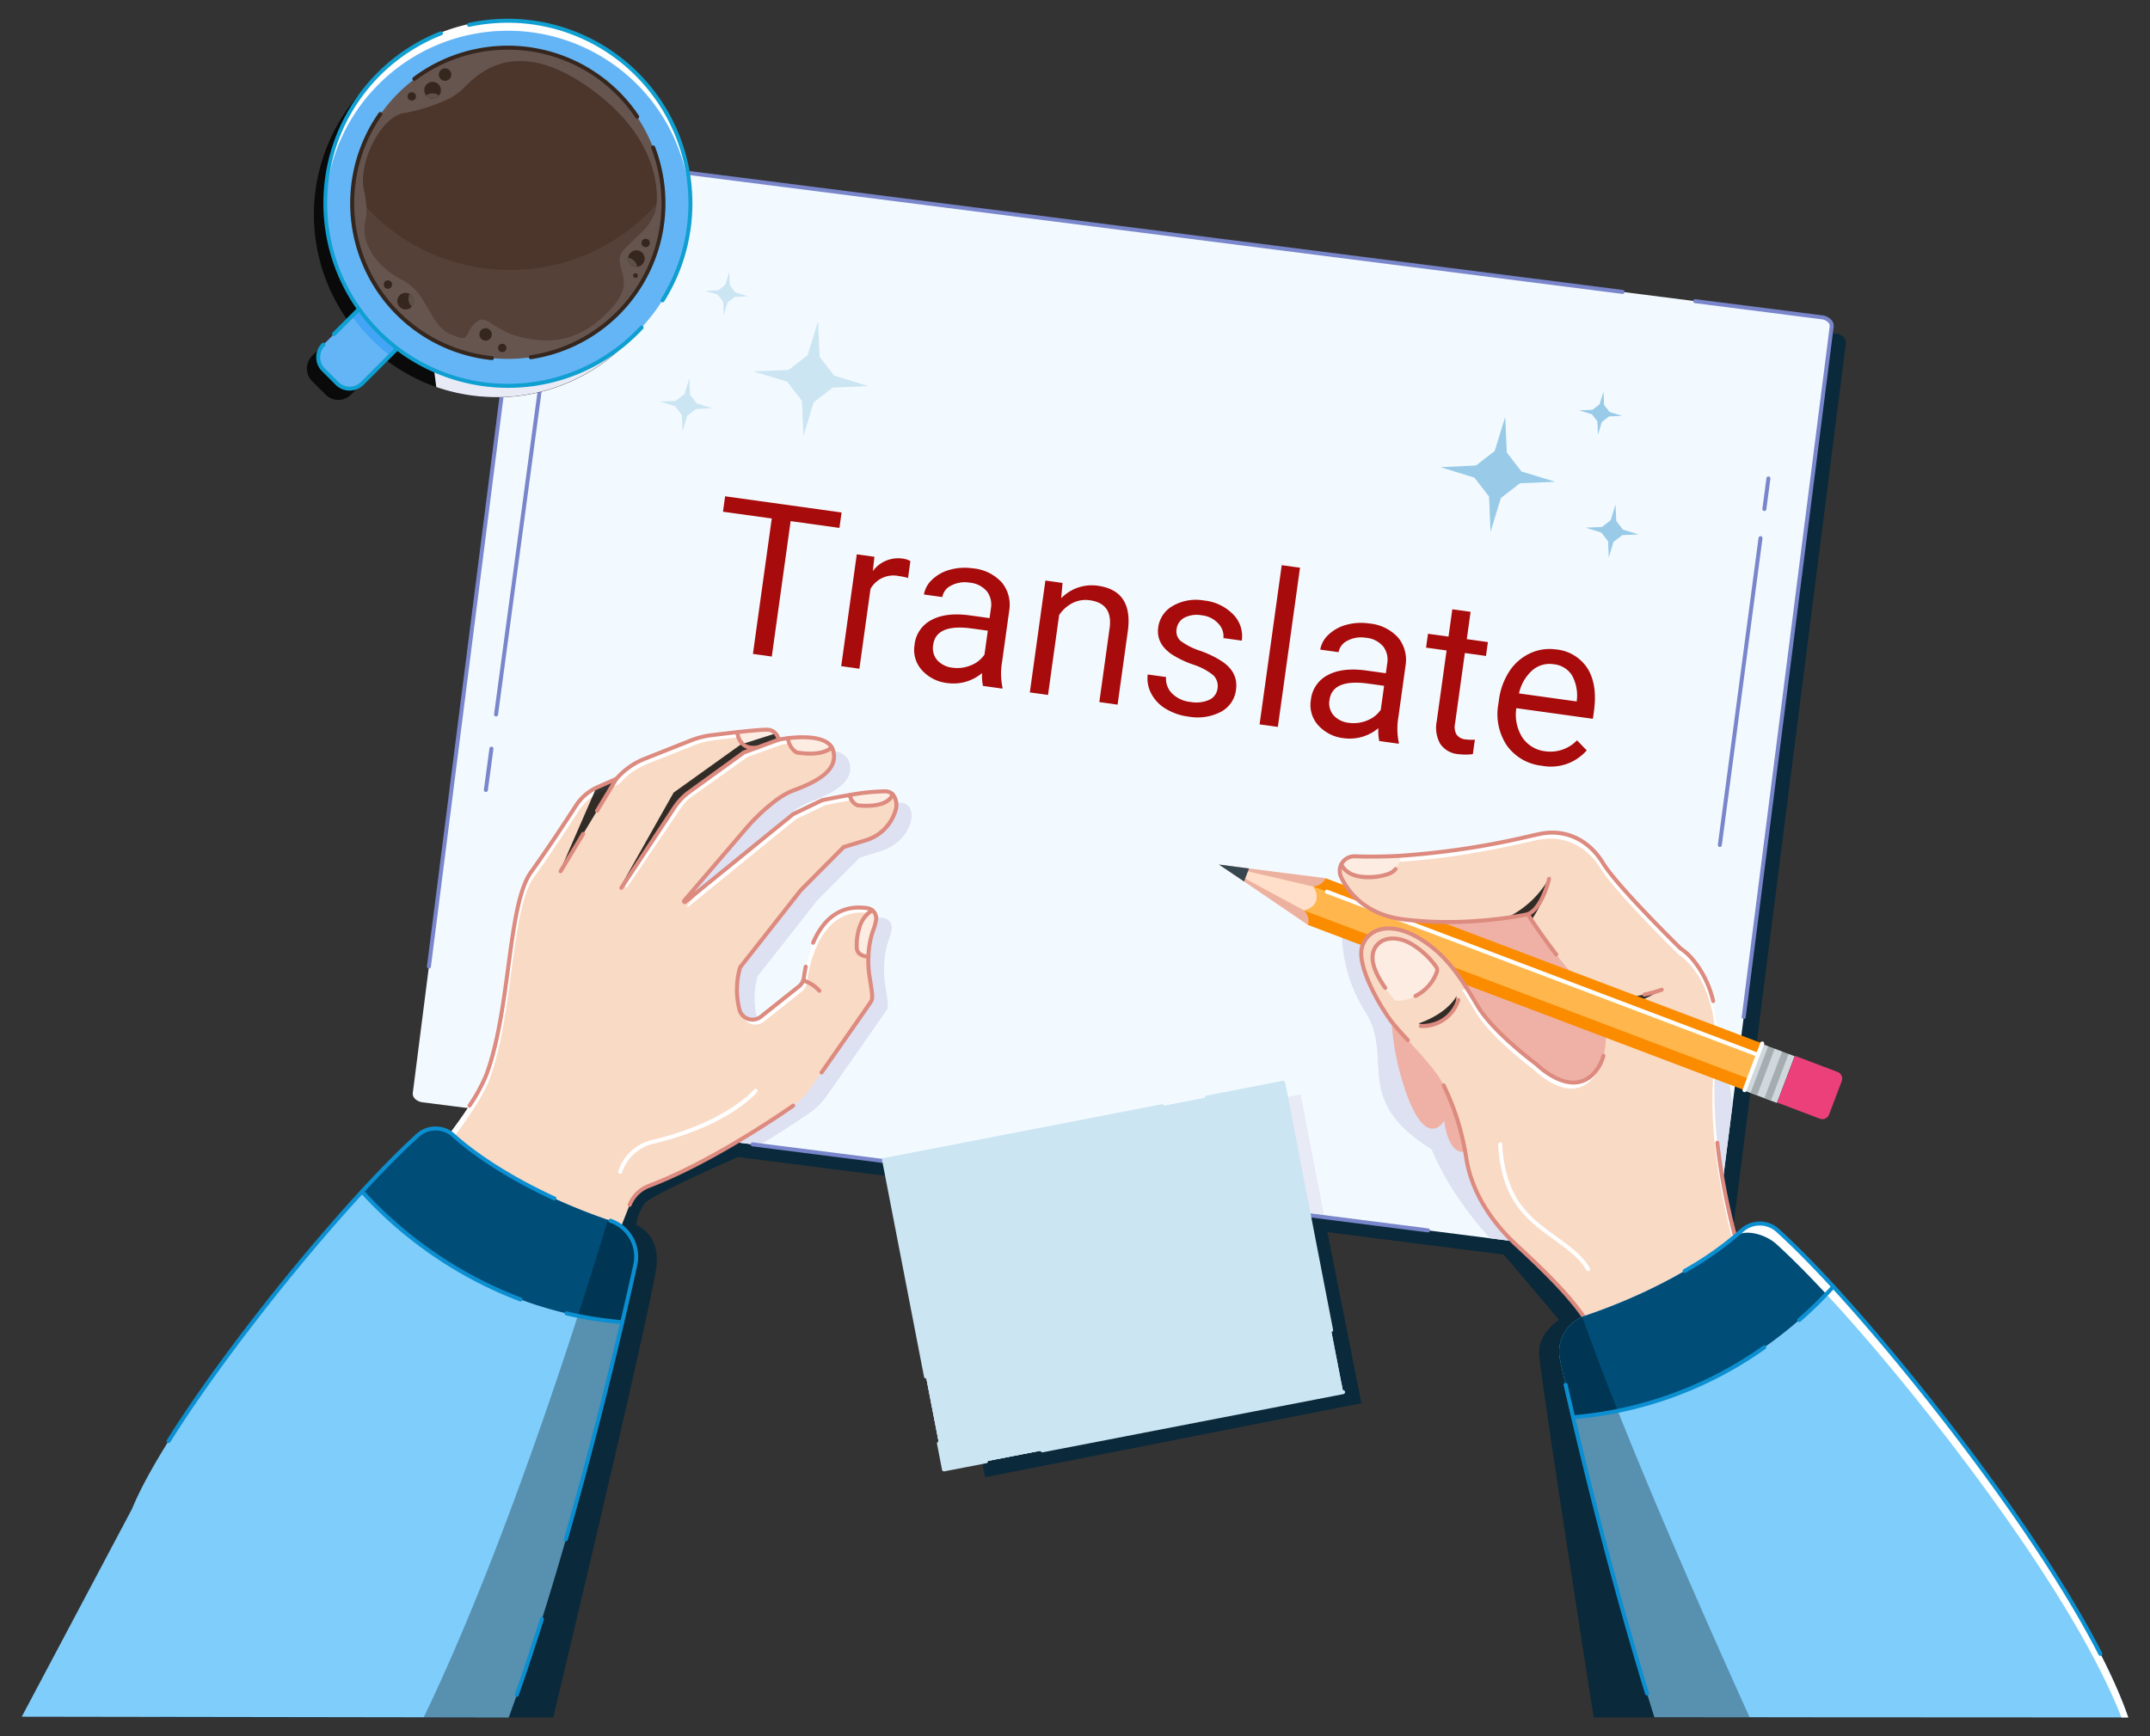 <svg id="Layer_1" data-name="Layer 1" xmlns="http://www.w3.org/2000/svg" xmlns:xlink="http://www.w3.org/1999/xlink" width="494" height="399" viewBox="0 0 494 399">
  <rect x="0" y="0" width="494" height="399" fill="#333333" stroke="none"/>
  <defs>
    <linearGradient id="linear-gradient" x1="2050.079" y1="-412.589" x2="2051.208" y2="-412.514" gradientTransform="translate(-1630.959 660.594)" gradientUnits="userSpaceOnUse">
      <stop offset="0"/>
      <stop offset="1" stop-color="#cdd9ff"/>
    </linearGradient>
    <linearGradient id="linear-gradient-2" x1="2050.259" y1="-415.995" x2="2051.388" y2="-415.919" gradientTransform="translate(-1634.157 662.802)" xlink:href="#linear-gradient"/>
  </defs>
  <title>ترجمه مقاله انگلیسی</title>
  <g id="Layer_1-2" data-name="Layer 1">
    <g>
      <path d="M116.231,259.107l-5.104-.65c-1.319-.168-2.285-1.113-2.158-2.111l27.291-214.217a2.177,2.177,0,0,1,2.619-1.503L421.97,76.691c1.319.168,2.285,1.113,2.158,2.111L396.837,293.019a2.177,2.177,0,0,1-2.619,1.503l-27.381-3.488L406.627,394.691H366.176s-12.284-78.333-12.529-83.447,4.601-7.886,4.601-7.886l-12.722-15.039-40.538-5.164,7.819,39.329-86.461,17-13.277-68.039L169.563,265.901c-4.279,1.881-19.93,8.836-21.378,10.586a10.89,10.89,0,0,0-2.008,5.049s5.108,1.704,4.72,8.834c-.3,5.525-16.503,73.84-23.783,104.32H36.585Z" fill="#00273c" opacity="0.8" style="isolation: isolate"/>
      <path d="M97.094,253.326l17.987,2.291,2.978.379,52.25,6.658,2.633.336,40.128,5.113,91.238,11.623,50.505,6.435,36.051,4.593c1.37.173,2.581-.494,2.709-1.493l1.931-15.154,23.589-185.165,1.771-13.897c.128-.997-.88-1.948-2.248-2.122l-51.734-6.591L124.844,35.495c-1.368-.173-2.581.494-2.707,1.491L94.846,251.204C94.719,252.201,95.724,253.153,97.094,253.326Z" fill="#f3faff"/>
      <path d="M116.606,248.687c5.569-14.913,4.777-38.526,10.147-45.957,3.629-5.021,7.818-11.411,10.154-15.026a11.272,11.272,0,0,1,4.601-4.052c.108-.054.219-.104.33-.154l4.21-1.854.418-.454a16.308,16.308,0,0,1,5.951-4.076l10.511-4.171a19.065,19.065,0,0,1,4.673-1.196c1.603-.199,3.789-.463,5.915-.699,2.874-.314,5.636-.577,6.699-.547h.002c.072.002.138.007.194.011a2.567,2.567,0,0,1,2.046,1.305l.002.005a3.27,3.27,0,0,1,.378.931s.834-.172,2.071-.323c2.991-.364,8.327-.601,9.919,2.03a2.943,2.943,0,0,1,.307.685c1.424,4.637-4.045,7.296-9.026,9.141a12.451,12.451,0,0,0-1.603.737,20.554,20.554,0,0,0-2.071,1.311,44.214,44.214,0,0,0-6.941,6.486l-.816.952-1.06,1.237-12.207,14.248a.177.177,0,0,0,.246.251l24.422-19.864,6.568-3.152s2.932-.635,6.317-1.196a48.853,48.853,0,0,1,8.017-.83,2.41,2.41,0,0,1,1.639.633v.002c2.182,2.069.149,8.607-6.435,10.565l-4.481,1.377-.158.05-.344.346-9.38,9.439-13.728,17.461a18.333,18.333,0,0,0-.124,9.704,3.063,3.063,0,0,0,4.829,1.474l8.605-6.848a2.897,2.897,0,0,0,.439-.425,3.079,3.079,0,0,0,.701-1.598c.536-4.158,3.136-17.443,14.416-15.697a2.281,2.281,0,0,1,1.087.482,2.306,2.306,0,0,1,.825,2.202,10.533,10.533,0,0,1-.635,2.299,19.329,19.329,0,0,0-1.081,5.948,21.125,21.125,0,0,0,.183,4.092c.574,3.767.916,5.263.425,6.08-.393.653-10.047,14.431-13.85,19.858a15.158,15.158,0,0,1-3.789,3.769c-2.418,1.677-6.59,4.481-11.612,7.512l-1.571-.2-2.633-.336-52.25-6.658-2.978-.379-2.084-.265A37.368,37.368,0,0,0,116.606,248.687Z" fill="#dde1f2"/>
      <g>
        <path d="M181.663,119.762,177.334,150.882l-4.339-.604,4.329-31.12-11.211-1.559.493-3.545,26.761,3.723-.493,3.545Z" fill="#a80b0b"/>
        <path d="M208.776,132.863a13.809,13.809,0,0,0-2.197-.468,6.036,6.036,0,0,0-6.567,2.943l-2.551,18.343-4.18-.581,3.576-25.711,4.06.565-.377,3.299a7.222,7.222,0,0,1,6.822-2.887,4.867,4.867,0,0,1,1.818.576l-.559,4.021Z" fill="#a80b0b"/>
        <path d="M225.873,157.715a10.982,10.982,0,0,1-.222-3.04,10.225,10.225,0,0,1-7.934,2.309,9.193,9.193,0,0,1-5.939-3.027,6.905,6.905,0,0,1-1.648-5.721,7.232,7.232,0,0,1,3.89-5.759q3.362-1.813,8.908-1.042l4.438.617.3-2.159a5.041,5.041,0,0,0-.9-3.982,5.805,5.805,0,0,0-3.981-2.008,6.716,6.716,0,0,0-4.232.664,3.642,3.642,0,0,0-2.043,2.644l-4.219-.587a6.032,6.032,0,0,1,1.82-3.361,9.51,9.51,0,0,1,4.098-2.318,12.815,12.815,0,0,1,5.296-.333,10.196,10.196,0,0,1,6.642,3.205,8.036,8.036,0,0,1,1.751,6.423L230.237,152.183a15.478,15.478,0,0,0,.115,5.852l-.03.218-4.536-.631Zm-2.846-4.798a6.758,6.758,0,0,0,3.171-2.467l.766-5.507-3.605-.501q-8.26-1.149-8.941,3.744a4.251,4.251,0,0,0,.958,3.566,5.555,5.555,0,0,0,3.479,1.696,8.041,8.041,0,0,0,4.172-.53Z" fill="#a80b0b"/>
        <path d="M243.832,137.477a9.795,9.795,0,0,1,8.416-2.868q8.1,1.127,6.905,10.309l-2.367,17.016-4.199-.584,2.372-17.055q.74-5.612-4.549-6.347a6.677,6.677,0,0,0-4.008.654,8.191,8.191,0,0,0-3.047,2.746L240.8,159.71l-4.18-.581,3.576-25.711,3.942.548Z" fill="#a80b0b"/>
        <path d="M278.748,155.155a14.448,14.448,0,0,0-4.531-2.407,22.545,22.545,0,0,1-5.092-2.445q-3.513-2.467-3.003-6.132a6.647,6.647,0,0,1,3.372-4.942,10.618,10.618,0,0,1,7.137-1.228,10.84,10.84,0,0,1,6.758,3.241,7.085,7.085,0,0,1,1.934,5.984l-4.219-.587a4.189,4.189,0,0,0-1.172-3.333,5.918,5.918,0,0,0-3.775-1.898,6.311,6.311,0,0,0-4.034.549,3.423,3.423,0,0,0-1.784,2.66,2.897,2.897,0,0,0,.958,2.698,15.691,15.691,0,0,0,4.414,2.229,22.822,22.822,0,0,1,5.126,2.49q3.709,2.515,3.158,6.476a6.576,6.576,0,0,1-3.494,5.087,11.61,11.61,0,0,1-7.44,1.085,13.164,13.164,0,0,1-5.297-1.847,8.838,8.838,0,0,1-3.302-3.548,7.478,7.478,0,0,1-.757-4.286l4.219.587a4.766,4.766,0,0,0,1.391,3.788,6.963,6.963,0,0,0,4.214,1.939,7.376,7.376,0,0,0,4.285-.474,3.306,3.306,0,0,0,1.937-2.598A3.474,3.474,0,0,0,278.748,155.155Z" fill="#a80b0b"/>
        <path d="M289.41,166.472l5.089-36.587,4.2.584-5.089,36.587Z" fill="#a80b0b"/>
        <path d="M316.933,170.381a10.914,10.914,0,0,1-.224-3.04,10.224,10.224,0,0,1-7.933,2.309,9.194,9.194,0,0,1-5.94-3.027A6.904,6.904,0,0,1,301.19,160.902a7.229,7.229,0,0,1,3.89-5.759q3.36-1.814,8.908-1.042l4.437.617.3-2.159a5.041,5.041,0,0,0-.9-3.982,5.805,5.805,0,0,0-3.981-2.008,6.71,6.71,0,0,0-4.231.664,3.64,3.64,0,0,0-2.044,2.643l-4.219-.587a6.048,6.048,0,0,1,1.82-3.361,9.51,9.51,0,0,1,4.098-2.318,12.821,12.821,0,0,1,5.297-.333,10.19,10.19,0,0,1,6.641,3.205,8.037,8.037,0,0,1,1.753,6.423l-1.661,11.944a15.506,15.506,0,0,0,.114,5.851l-.03.218-4.536-.631Zm-2.846-4.798a6.747,6.747,0,0,0,3.169-2.467l.766-5.507-3.605-.501q-8.26-1.149-8.941,3.744a4.251,4.251,0,0,0,.958,3.566,5.557,5.557,0,0,0,3.479,1.696A8.046,8.046,0,0,0,314.088,165.584Z" fill="#a80b0b"/>
        <path d="M337.021,146.886l4.853.675-.444,3.189-4.853-.675-2.257,16.223a3.6,3.6,0,0,0,.338,2.511,2.937,2.937,0,0,0,2.184,1.131,10.342,10.342,0,0,0,2.034.041l-.463,3.328a13.476,13.476,0,0,1-3.352-.002,5.513,5.513,0,0,1-4.152-2.375,7.59,7.59,0,0,1-.789-5.218l2.257-16.223-4.714-.656.444-3.189,4.714.656.874-6.28,4.2.584Z" fill="#a80b0b"/>
        <path d="M346.272,171.393a13.003,13.003,0,0,1-1.987-9.666l.113-.812a15.731,15.731,0,0,1,2.397-6.633,11.427,11.427,0,0,1,4.734-4.127,10.434,10.434,0,0,1,5.922-.913,9.622,9.622,0,0,1,7.307,4.368q2.33,3.717,1.476,9.857l-.24,1.723-17.59-2.447a9.799,9.799,0,0,0,1.368,6.713,7.308,7.308,0,0,0,5.23,3.191,8.474,8.474,0,0,0,7.337-2.513l.585.586.545.581,1.113,1.144a10.935,10.935,0,0,1-10.286,3.537A11.356,11.356,0,0,1,346.272,171.393Zm5.828-17.362a9.885,9.885,0,0,0-3.084,5.326l13.252,1.843a9.585,9.585,0,0,0-1.066-5.984,5.599,5.599,0,0,0-4.226-2.567,6.058,6.058,0,0,0-4.877,1.381Z" fill="#a80b0b"/>
      </g>
      <polygon points="213.07 268.103 304.307 279.726 298.841 251.494 213.07 268.103" fill="#e8eaf6"/>
      <path d="M381.181,215.674c4.312,12.569,15.833,23.353,16.88,38.36l-4.488,35.226a1.359,1.359,0,0,1-.034.173l-10.348.342-28.378-3.615-12.453-1.587c-9.883-10.802-13.399-20.412-13.399-20.412-18.701-11.603-8.36-20.97-15.408-31.869a34.296,34.296,0,0,1-4.946-22.62Z" fill="#dde1f2"/>
      <g>
        <path d="M98.554,222.563a.459.459,0,0,0,.454-.401L122.592,37.044a1.161,1.161,0,0,1,.654-.841,2.551,2.551,0,0,1,1.54-.253L372.744,67.541a.459.459,0,1,0,.116-.91L124.902,35.04a3.472,3.472,0,0,0-2.098.36,2.051,2.051,0,0,0-1.122,1.529L98.099,222.046a.459.459,0,0,0,.397.513A.465.465,0,0,0,98.554,222.563Z" fill="#7986cb"/>
        <path d="M400.648,234.193a.459.459,0,0,0,.454-.401L421.319,75.102a1.954,1.954,0,0,0-.431-1.462,3.31,3.31,0,0,0-2.214-1.173l-29.102-3.708a.459.459,0,1,0-.116.91l29.102,3.708a2.427,2.427,0,0,1,1.604.825,1.074,1.074,0,0,1,.246.784l-20.217,158.69a.459.459,0,0,0,.397.513A.475.475,0,0,0,400.648,234.193Z" fill="#7986cb"/>
        <path d="M328.11,283.217a.459.459,0,0,0,.057-.914L172.999,262.535a.459.459,0,1,0-.119.91l.003 0,40.128,5.113L328.051,283.214A.475.475,0,0,0,328.11,283.217Z" fill="#7986cb"/>
      </g>
      <g>
        <polygon points="345.844 95.821 346.221 104.001 349.588 108.351 357.377 110.722 349.242 111.064 344.847 114.466 342.477 122.255 342.135 114.12 338.767 109.769 330.943 107.354 339.123 106.979 343.429 103.645 345.844 95.821" fill="#99cbe8"/>
        <polygon points="371.192 115.936 371.366 119.716 372.921 121.727 376.522 122.823 372.762 122.98 370.731 124.553 369.635 128.152 369.478 124.393 367.922 122.382 364.306 121.266 368.086 121.093 370.076 119.552 371.192 115.936" fill="#99cbe8"/>
        <polygon points="368.428 89.982 368.568 93.051 369.832 94.683 372.754 95.572 369.702 95.7 368.053 96.977 367.164 99.899 367.035 96.847 365.772 95.215 362.838 94.309 365.906 94.168 367.521 92.917 368.428 89.982" fill="#99cbe8"/>
      </g>
      <g>
        <polygon points="187.962 73.821 185.548 81.645 181.197 85.012 173.062 85.354 180.851 87.724 184.253 92.12 184.594 100.255 186.965 92.466 191.316 89.097 199.496 88.721 191.672 86.307 188.338 82.001 187.962 73.821" fill="#cce5f3"/>
        <polygon points="158.38 86.939 157.265 90.554 155.254 92.111 151.494 92.268 155.094 93.364 156.667 95.395 156.825 99.155 157.92 95.555 159.931 93.999 163.711 93.824 160.095 92.709 158.555 90.719 158.38 86.939" fill="#cce5f3"/>
        <polygon points="167.564 62.506 166.658 65.441 165.026 66.705 161.974 66.833 164.896 67.722 166.173 69.372 166.3 72.423 167.19 69.5 168.822 68.237 171.89 68.096 168.956 67.191 167.705 65.575 167.564 62.506" fill="#cce5f3"/>
      </g>
      <path d="M111.637,182.008a.459.459,0,0,0,.454-.397l1.28-9.501a.459.459,0,0,0-.909-.128l-.001.005-1.28,9.501a.459.459,0,0,0,.393.516A.486.486,0,0,0,111.637,182.008Z" fill="#7986cb"/>
      <path d="M113.977,164.647a.459.459,0,0,0,.454-.397l11.034-81.878a.459.459,0,0,0-.909-.123L113.522,164.127a.459.459,0,0,0,.455.52Z" fill="#7986cb"/>
      <path d="M395.163,194.645a.459.459,0,0,0,.454-.398l9.341-70.481a.459.459,0,1,0-.909-.12h0l-9.341,70.481a.459.459,0,0,0,.394.515l0,0A.465.465,0,0,0,395.163,194.645Z" fill="#7986cb"/>
      <path d="M405.395,117.438a.459.459,0,0,0,.454-.398l.928-7.003a.459.459,0,1,0-.909-.12h0l-.928,7.003a.459.459,0,0,0,.394.515l0,0A.448.448,0,0,0,405.395,117.438Z" fill="#7986cb"/>
      <g>
        <rect x="209.164" y="257.045" width="93.41" height="72.422" transform="translate(-51.08 53.986) rotate(-10.958)" fill="#cce5f3"/>
        <rect x="209.164" y="257.045" width="93.41" height="72.422" transform="translate(-51.08 53.986) rotate(-10.958)" fill="#cce5f3"/>
        <polygon points="205.414 266.141 218.734 334.932 308.158 317.618 308.606 319.928 216.899 337.684 203.133 266.583 205.414 266.141" fill="#cce5f3"/>
        <path d="M305.844,306.125a.469.469,0,0,0,.088-.008.459.459,0,0,0,.363-.537l-11.006-56.84a.461.461,0,0,0-.537-.363l-17.586,3.405a.459.459,0,0,0,.174.901L294.476,249.364l10.918,56.39A.459.459,0,0,0,305.844,306.125Z" fill="#cce5f3"/>
        <path d="M239.509,333.765a.467.467,0,0,0,.088-.008l69.097-13.379a.459.459,0,0,0-.174-.901L239.422,332.856a.459.459,0,0,0,.087.909Z" fill="#cce5f3"/>
        <path d="M216.899,338.143a.457.457,0,0,0,.087-.008l9.663-1.871a.459.459,0,0,0-.169-.902l-.005.001-9.213,1.784-1.066-5.505a.459.459,0,0,0-.901.174l1.153,5.956a.459.459,0,0,0,.45.372Z" fill="#cce5f3"/>
        <path d="M212.765,316.794a.467.467,0,0,0,.088-.008.459.459,0,0,0,.363-.538l-9.546-49.302,63.451-12.285a.459.459,0,0,0-.174-.901l-63.901,12.373a.459.459,0,0,0-.363.537l9.633,49.752A.459.459,0,0,0,212.765,316.794Z" fill="#cce5f3"/>
      </g>
      <path d="M321.871,207.252s-5.29,21.669,0,40.084,9.974,10.249,9.974,10.249.76,8.468,5.297,6.956,35.688-19.356,35.688-19.356L371.318,217.663l-25.187-14.433Z" fill="#efb1a5"/>
      <path d="M308.04,201.305a3.189,3.189,0,0,0,.128.305c1.862,3.855,5.882,8.653,14.457,9.701a86.686,86.686,0,0,0,15.014.443c3.325-.179,6.236-.5,8.488-.814h.002c3.078-.427,4.924-.837,4.924-.837s.3.479.849,1.314c2.135,3.259,8.075,11.886,14.881,18.168.401.374.803.732,1.209,1.082,0,0,.229.775.468,2.009.674,3.456,1.429,10.533-2.585,14.324-5.444,5.142-12.854-2.438-12.854-2.438s-9.829-7.24-13.46-13.29c-.775-1.293-1.537-2.573-2.321-3.823-2.883-4.598-6.057-8.811-11.288-11.902-6.655-3.933-11.797-2.119-13.006,2.117-.674,2.355.617,6.206,2.367,9.786A47.857,47.857,0,0,0,319.6,234.6c2.722,3.628,9.981,10.283,12.097,14.82a57.601,57.601,0,0,1,5.142,16.331c.908,6.353,4.234,13.611,11.795,20.567s13.914,13.308,17.542,19.961L399.445,286.922s-7.258-23.592-5.142-43.25-8.167-25.706-8.167-25.706S371.62,203.75,368.295,198.306c-3.328-5.442-8.772-7.862-14.519-6.653-4.293.904-17.202,4.172-31.907,5.009-3.449.197-7.002.259-10.561.126a3.354,3.354,0,0,0-3.268,4.518Z" fill="#f9dac5"/>
      <g>
        <path d="M352.562,245.938s-9.829-7.24-13.46-13.29c-.775-1.293-1.537-2.573-2.321-3.823-2.883-4.598-6.057-8.811-11.288-11.902-6.125-3.62-10.966-2.37-12.64,1.154.026-.142.056-.281.094-.414,1.209-4.236,6.35-6.05,13.006-2.117,5.231,3.091,8.405,7.304,11.288,11.902.784,1.25,1.546,2.53,2.321,3.823,3.63,6.05,13.46,13.29,13.46,13.29s7.41,7.579,12.854,2.438a8.933,8.933,0,0,0,2.126-3.191,9.564,9.564,0,0,1-2.584,4.567C359.972,253.518,352.562,245.938,352.562,245.938Z" fill="#fff"/>
        <path d="M398.709,287.351c-1.308-4.58-6.73-24.968-4.864-42.303,2.117-19.659-8.167-25.706-8.167-25.706s-14.517-14.216-17.842-19.661c-3.328-5.442-8.772-7.862-14.519-6.653-4.293.904-17.202,4.172-31.907,5.009-3.449.197-7.002.259-10.561.126a3.323,3.323,0,0,0-3,1.629,3.354,3.354,0,0,1,3.459-3.005c3.559.133,7.112.071,10.561-.126,14.705-.837,27.614-4.105,31.907-5.009,5.747-1.209,11.192,1.211,14.519,6.653,3.325,5.444,17.842,19.661,17.842,19.661s10.283,6.048,8.167,25.706,5.142,43.25,5.142,43.25Z" fill="#fff"/>
      </g>
      <path d="M309.269,197.38a1.723,1.723,0,0,0-.048,2.826,3.172,3.172,0,0,0,1.403.52,40.292,40.292,0,0,0,8.47.082,1.801,1.801,0,0,0,1.312-.762c1.589-2.266,1.463-3.385,1.463-3.385-3.451.197-7.002.26-10.561.127A3.319,3.319,0,0,0,309.269,197.38Z" fill="#fcece2"/>
      <path d="M334.683,228.866s-1.815,3.932-8.771,6.351C325.912,235.218,334.078,237.335,334.683,228.866Z" opacity="0.8" style="isolation: isolate"/>
      <path d="M366.784,229.258q.662.617,1.334,1.197c.672.58.254.856.518,2.22a44.763,44.763,0,0,0,13.186-5.227A37.208,37.208,0,0,1,366.784,229.258Z" opacity="0.8" style="isolation: isolate"/>
      <path d="M346.131,210.94c3.076-.426,4.924-.838,4.924-.838s.299.481.847,1.316A29.374,29.374,0,0,0,356.196,201.331,22.231,22.231,0,0,1,346.131,210.94Z" opacity="0.8" style="isolation: isolate"/>
      <g>
        <polygon points="300.515 212.562 280.199 198.73 304.582 201.818 300.515 212.562" fill="#edb19f"/>
        <polygon points="303.59 204.435 301.506 209.944 299.693 209.257 280.199 198.73 301.778 203.748 303.59 204.435" fill="#ffdfc9"/>
        <polygon points="285.851 202.577 280.042 198.671 286.983 199.589 285.851 202.577" fill="#37474f"/>
        <path d="M403.917,242.412l-2.085,5.508-.991,2.618-100.327-37.976h0a3.244,3.244,0,0,0-.618-3.016l-.204-.288h0c2.854-.723,3.745-3.077,2.085-5.509h0l.344-.081a3.244,3.244,0,0,0,2.46-1.851h0l100.327,37.976Z" fill="#fb8c00"/>
        <path d="M401.832,247.92,299.692,209.257h0c2.854-.723,3.745-3.077,2.085-5.509h0l102.14,38.663Z" fill="#ffb74d"/>
        <rect x="400.883" y="242.574" width="11.488" height="8.024" transform="matrix(0.354, -0.935, 0.935, 0.354, 32.058, 539.585)" fill="#cfd8dc"/>
        <g opacity="0.2">
          <rect x="402.482" y="246.392" width="11.488" height="1.599" transform="translate(32.525 541.471) rotate(-69.267)" fill="url(#linear-gradient)"/>
          <rect x="399.284" y="245.182" width="11.488" height="1.599" transform="translate(31.591 537.699) rotate(-69.267)" fill="url(#linear-gradient-2)"/>
        </g>
        <path d="M420.265,256.127l2.899-7.659a1.649,1.649,0,0,0-.959-2.126l-9.793-3.707-4.067,10.744,9.793,3.707a1.649,1.649,0,0,0,2.126-.959Z" fill="#ec407a"/>
        <path d="M403.917,242.871a.459.459,0,0,0,.162-.888l-99.025-37.484a.459.459,0,1,0-.327.857l.002.001,99.025,37.484A.455.455,0,0,0,403.917,242.871Z" fill="#fff"/>
        <path d="M400.841,250.997a.459.459,0,0,0,.429-.296l4.067-10.744a.459.459,0,0,0-.858-.325l-4.067,10.744a.459.459,0,0,0,.429.621Z" fill="#fff"/>
      </g>
      <path d="M312.947,217.664c-.674,2.355.617,6.206,2.367,9.786h21.927c-2.883-4.598-6.057-8.811-11.288-11.902C319.298,211.614,314.156,213.428,312.947,217.664Z" fill="#f9dac5"/>
      <path d="M308.04,201.305a3.189,3.189,0,0,0,.128.305c1.862,3.855,5.882,8.653,14.457,9.701a86.686,86.686,0,0,0,15.014.443V201.305Z" fill="#f9dac5"/>
      <path d="M330.14,223.383a10.127,10.127,0,0,1-8.766,6.617,1.328,1.328,0,0,1-1.176-.463c-1.327-1.581-5.062-6.354-4.821-9.735.293-4.107,4.693-5.28,8.8-2.933a18.449,18.449,0,0,1,5.804,5.322A1.311,1.311,0,0,1,330.14,223.383Z" fill="#fcece2"/>
      <g>
        <path d="M366.176,306.737a.459.459,0,0,0,.402-.678c-3.515-6.446-9.353-12.462-17.634-20.079-6.591-6.063-10.62-13.081-11.651-20.294a58.563,58.563,0,0,0-5.18-16.46.459.459,0,0,0-.833.385l.001.003a57.68,57.68,0,0,1,5.103,16.202c1.062,7.425,5.19,14.631,11.938,20.839,11.039,10.155,14.959,15.277,17.45,19.843A.458.458,0,0,0,366.176,306.737Z" fill="#dd8a7f"/>
        <path d="M361.55,249.237a6.567,6.567,0,0,0,4.641-1.903,9.91,9.91,0,0,0,2.657-4.572.459.459,0,1,0-.882-.252,9.007,9.007,0,0,1-2.405,4.158c-2.099,1.983-4.768,2.198-7.932.641a17.765,17.765,0,0,1-4.28-3.066.451.451,0,0,0-.056-.049c-.098-.072-9.797-7.256-13.338-13.157l-.279-.466c-.666-1.112-1.354-2.262-2.047-3.365-2.737-4.365-6.017-8.847-11.443-12.053-3.717-2.197-7.27-2.806-10.002-1.716a6.125,6.125,0,0,0-3.678,4.102c-.778,2.716.874,6.999,2.396,10.113a48.11,48.11,0,0,0,4.331,7.224c.9,1.2,2.25,2.684,3.921,4.499a.459.459,0,0,0,.675-.621c-1.653-1.796-2.988-3.263-3.862-4.428a47.137,47.137,0,0,1-4.241-7.077c-2.052-4.198-2.882-7.557-2.338-9.458a5.225,5.225,0,0,1,3.136-3.502c2.463-.982,5.728-.395,9.195,1.654,4.964,2.934,8.041,6.82,11.133,11.751.688,1.096,1.373,2.241,2.037,3.349l.279.466c3.575,5.958,12.86,12.89,13.553,13.403C353.102,245.288,357.206,249.237,361.55,249.237Z" fill="#dd8a7f"/>
        <path d="M326.434,236.261a9.092,9.092,0,0,0,9.097-6.384.459.459,0,0,0-.889-.224h0c-.059.232-1.531,5.691-8.208,5.691a.459.459,0,0,0,0,.917Z" fill="#dd8a7f"/>
        <path d="M325.232,229.346a.456.456,0,0,0,.203-.048,10.436,10.436,0,0,0,5.137-5.761,1.776,1.776,0,0,0-.214-1.607,19.02,19.02,0,0,0-5.953-5.459c-2.457-1.404-5.166-1.645-7.071-.628a4.629,4.629,0,0,0-2.414,3.927c-.138,1.935.869,4.47,2.993,7.532a.459.459,0,0,0,.754-.523h0c-1.376-1.984-2.985-4.8-2.832-6.944a3.695,3.695,0,0,1,1.931-3.183c1.629-.869,3.998-.633,6.184.615a18.075,18.075,0,0,1,5.655,5.186.857.857,0,0,1,.103.776,9.507,9.507,0,0,1-4.681,5.247.459.459,0,0,0,.204.87Z" fill="#dd8a7f"/>
        <path d="M393.63,230.521a.466.466,0,0,0,.11-.013.459.459,0,0,0,.336-.555,23.56,23.56,0,0,0-4.672-9.605,13.673,13.673,0,0,0-2.984-2.745c-.817-.802-14.558-14.335-17.735-19.536-3.399-5.558-9.008-8.125-15.005-6.863-.573.12-1.299.283-2.163.477a183.516,183.516,0,0,1-29.676,4.523c-3.64.208-7.178.251-10.518.126a3.813,3.813,0,0,0-3.715,5.137,3.591,3.591,0,0,0,.144.342c1.909,3.951,6.027,8.884,14.815,9.958a86.672,86.672,0,0,0,15.095.445c2.872-.155,5.736-.429,8.513-.816l.016-.002c2.337-.324,3.987-.643,4.644-.777.144.225.375.584.682,1.051.985,1.504,3.037,4.54,5.71,7.98a.459.459,0,0,0,.724-.563c-2.653-3.414-4.69-6.428-5.667-7.92-.539-.821-.841-1.301-.843-1.306a.458.458,0,0,0-.488-.204c-.018.004-1.862.41-4.874.828l-.016.002c-2.755.384-5.598.657-8.449.811a85.766,85.766,0,0,1-14.934-.44c-8.377-1.024-12.292-5.701-14.1-9.445a2.705,2.705,0,0,1-.109-.259,2.896,2.896,0,0,1,2.819-3.906c3.367.126,6.935.083,10.603-.127a184.349,184.349,0,0,0,29.825-4.544c.859-.192,1.581-.354,2.151-.474,5.6-1.177,10.846,1.231,14.033,6.443,3.317,5.431,17.318,19.167,17.913,19.749a.451.451,0,0,0,.088.068,12.679,12.679,0,0,1,2.83,2.614,22.674,22.674,0,0,1,4.451,9.197A.459.459,0,0,0,393.63,230.521Z" fill="#dd8a7f"/>
        <path d="M399.445,287.381a.46.46,0,0,0,.439-.594,148.703,148.703,0,0,1-4.845-24.195.459.459,0,1,0-.912.098l0.0.003a149.679,149.679,0,0,0,4.88,24.364A.459.459,0,0,0,399.445,287.381Z" fill="#dd8a7f"/>
        <path d="M314.414,202.063a14.412,14.412,0,0,0,4.843-.825,4.31,4.31,0,0,0,1.728-1.195.459.459,0,1,0-.688-.606,3.4,3.4,0,0,1-1.364.943c-2.712,1.027-8.722,1.536-10.329-1.936a.459.459,0,0,0-.832.386h0C308.897,201.262,311.692,202.063,314.414,202.063Z" fill="#dd8a7f"/>
        <path d="M351.054,210.562a.456.456,0,0,0,.181-.038c3.547-1.527,5.062-8.14,5.124-8.42a.459.459,0,1,0-.895-.2h0c-.014.064-1.475,6.436-4.592,7.778a.459.459,0,0,0,.182.88Z" fill="#dd8a7f"/>
        <path d="M364.887,292.112a.459.459,0,0,0,.397-.688c-1.707-2.954-4.586-5.031-7.634-7.231-3.23-2.331-6.571-4.741-8.911-8.439-3.505-5.539-3.567-12.683-3.568-12.755a.459.459,0,0,0-.459-.457h-.001a.459.459,0,0,0-.457.46c.001.303.065,7.482,3.71,13.242,2.435,3.848,5.848,6.311,9.149,8.693,2.966,2.14,5.768,4.162,7.377,6.946A.458.458,0,0,0,364.887,292.112Z" fill="#fff"/>
        <path d="M377.841,229.032a.461.461,0,0,0,.085-.008,32.97,32.97,0,0,0,4.049-1.142.459.459,0,0,0-.306-.865h0a32.586,32.586,0,0,1-3.913,1.105.459.459,0,0,0,.084.91Z" fill="#dd8a7f"/>
      </g>
      <path d="M358.452,312.523c.576,2.628,1.598,7.208,3.002,13.182,3.837,16.324,10.52,43.069,18.684,68.929L489,394.691c-10.32-29.813-47.821-77.341-67.761-99.015-4.646-5.052-8.974-9.437-12.666-12.788a6.086,6.086,0,0,0-8.286-.172c-5.36,4.963-17.877,13.483-36.102,19.659A8.743,8.743,0,0,0,358.452,312.523Z" fill="#7ecdfb"/>
      <path d="M358.452,312.523c.576,2.628,1.598,7.208,3.002,13.182,31.332-2.64,51.495-20.849,59.785-30.029-4.646-5.052-8.974-9.437-12.666-12.788a6.086,6.086,0,0,0-8.286-.172c-5.36,4.963-17.877,13.483-36.102,19.659A8.743,8.743,0,0,0,358.452,312.523Z" fill="#004d78"/>
      <g>
        <path d="M398.474,284.298c-.02.018-.041.033-.06.051l-.012.008Z" fill="#fff"/>
        <path d="M387.319,291.941l.017-.011.018-.011C387.342,291.925,387.331,291.934,387.319,291.941Z" fill="#fff"/>
        <path d="M420.78,298.658c-4.646-5.052-8.974-9.437-12.666-12.788-2.301-2.086-7.004-3.596-9.448-1.732.597-.499,1.139-.975,1.621-1.422a6.086,6.086,0,0,1,8.286.172c3.692,3.351,8.02,7.735,12.666,12.788C441.179,317.351,478.68,364.878,489,394.691l-1.559-.001h-0C475.785,364.776,440.068,319.623,420.78,298.658Z" fill="#fff"/>
      </g>
      <path d="M363.564,302.615c9.397,26.796,27.118,67.02,38.436,92.031l-21.862-.012c-8.164-25.86-14.847-52.605-18.684-68.929-1.404-5.974-2.426-10.554-3.002-13.182A8.742,8.742,0,0,1,363.564,302.615Z" opacity="0.3" style="isolation: isolate"/>
      <path d="M413.398,303.817a.457.457,0,0,0,.301-.113,92.759,92.759,0,0,0,7.88-7.72.459.459,0,0,0-.681-.615,91.8,91.8,0,0,1-7.801,7.643.459.459,0,0,0,.302.804Z" fill="#0b8fd1"/>
      <path d="M361.453,326.164c.013,0,.026-0.0.039-.002a89.136,89.136,0,0,0,44.152-16.155.459.459,0,0,0-.52-.755l-.006.004a88.23,88.23,0,0,1-43.702,15.992.459.459,0,0,0,.038.916Z" fill="#0b8fd1"/>
      <path d="M482.593,380.529a.459.459,0,0,0,.408-.668c-15.075-29.394-44.993-66.635-61.425-84.496-4.781-5.199-9.052-9.511-12.695-12.817a6.561,6.561,0,0,0-8.906-.169,74.538,74.538,0,0,1-13.145,9.314.459.459,0,0,0,.46.794,75.463,75.463,0,0,0,13.308-9.434,5.649,5.649,0,0,1,7.666.175c3.623,3.287,7.874,7.58,12.637,12.758,16.398,17.824,46.251,54.981,61.283,84.294A.459.459,0,0,0,482.593,380.529Z" fill="#0b8fd1"/>
      <path d="M378.446,389.656a.459.459,0,0,0,.439-.593c-7.322-23.88-13.278-47.692-16.985-63.463-.598-2.547-1.18-5.064-1.729-7.481a.459.459,0,0,0-.894.203c.549,2.419,1.131,4.938,1.73,7.488,3.71,15.784,9.671,39.617,17,63.521A.459.459,0,0,0,378.446,389.656Z" fill="#0b8fd1"/>
      <path d="M59.522,310.656l12.24,68.637,35.086-6.259,37.831-96.153a7.657,7.657,0,0,1,4.412-4.344c13.127-4.997,27.648-14.622,33.171-18.448a15.375,15.375,0,0,0,3.844-3.823c3.857-5.504,13.65-19.48,14.049-20.142.498-.828.151-2.346-.431-6.167a21.428,21.428,0,0,1-.186-4.151,19.606,19.606,0,0,1,1.096-6.034,10.684,10.684,0,0,0,.644-2.332,2.339,2.339,0,0,0-.837-2.234,2.314,2.314,0,0,0-1.103-.488c-11.441-1.77-14.079,11.705-14.622,15.923a3.124,3.124,0,0,1-.711,1.621,2.939,2.939,0,0,1-.445.431l-8.728,6.947a3.107,3.107,0,0,1-4.899-1.495,18.596,18.596,0,0,1,.126-9.843l13.925-17.711,9.515-9.575.349-.351.161-.05,4.545-1.397c6.678-1.986,8.74-8.618,6.527-10.717v-.002a2.444,2.444,0,0,0-1.663-.642,49.552,49.552,0,0,0-8.132.842c-3.433.569-6.408,1.213-6.408,1.213l-6.662,3.197-24.773,20.149a.179.179,0,0,1-.25-.255l12.382-14.453,1.076-1.254.828-.966a44.849,44.849,0,0,1,7.041-6.58,20.852,20.852,0,0,1,2.101-1.33,12.629,12.629,0,0,1,1.626-.748c5.052-1.871,10.6-4.568,9.155-9.272a2.987,2.987,0,0,0-.312-.695c-1.615-2.669-7.027-2.429-10.061-2.059-1.254.154-2.101.328-2.101.328a3.317,3.317,0,0,0-.383-.945l-.002-.005a2.604,2.604,0,0,0-2.075-1.323c-.057-.005-.124-.009-.197-.011h-.002c-1.078-.03-3.88.236-6.795.555-2.156.238-4.373.507-5.999.709a19.338,19.338,0,0,0-4.74,1.213l-10.662,4.231a16.542,16.542,0,0,0-6.036,4.135l-.424.461-4.27,1.88c-.112.05-.225.101-.335.156a11.434,11.434,0,0,0-4.667,4.11c-2.369,3.667-6.619,10.148-10.299,15.242-5.447,7.538-4.644,31.49-10.293,46.617S59.522,310.656,59.522,310.656Z" fill="#f9dac5"/>
      <path d="M179.615,171.123l-7.877,2.846-12.644,9.004a10.55,10.55,0,0,0-2.612,2.673l-12.473,18.394-.712-.813,13.053-19.767L170.914,172.925l8.166-2.979A1.64,1.64,0,0,1,179.615,171.123Z" fill="#fff"/>
      <g>
        <path d="M200.026,209.866c-11.441-1.77-14.079,11.705-14.622,15.923a3.124,3.124,0,0,1-.711,1.621,2.939,2.939,0,0,1-.445.431L175.519,234.788a3.105,3.105,0,0,1-4.878-1.442,3.106,3.106,0,0,0,4.19.296l8.728-6.947a2.939,2.939,0,0,0,.445-.431,3.124,3.124,0,0,0,.711-1.621c.544-4.217,3.181-17.693,14.622-15.923a2.336,2.336,0,0,1,1.903,1.738c-.037-.034-.072-.071-.112-.103A2.314,2.314,0,0,0,200.026,209.866Z" fill="#fff"/>
        <path d="M181.716,170.795c-1.254.154-2.101.328-2.101.328a3.317,3.317,0,0,0-.383-.945l-.002-.005c-.045-.075-.095-.151-.149-.227.298-.056,1.008-.183,1.947-.298,3.034-.369,8.446-.61,10.061,2.059a2.957,2.957,0,0,1,.283.619C189.398,170.221,184.533,170.452,181.716,170.795Z" fill="#fff"/>
        <path d="M111.746,247c5.648-15.127,4.846-39.078,10.293-46.617,3.681-5.093,7.93-11.574,10.299-15.242a11.434,11.434,0,0,1,4.667-4.11c.11-.055.222-.105.335-.156l4.27-1.881.424-.461a16.542,16.542,0,0,1,6.036-4.135l10.662-4.231a19.338,19.338,0,0,1,4.74-1.213c1.626-.202,3.844-.47,5.999-.709,2.915-.319,5.717-.585,6.795-.555h.002c.073.002.14.007.197.011a2.604,2.604,0,0,1,2.075,1.323l.002.005a3.495,3.495,0,0,1,.287.618,2.538,2.538,0,0,0-1.677-.799c-.057-.005-.124-.009-.197-.011h-.002c-1.078-.03-3.88.236-6.795.555-2.156.238-4.373.507-5.999.709a19.338,19.338,0,0,0-4.74,1.213L148.758,175.546a16.542,16.542,0,0,0-6.036,4.135l-.424.461-4.27,1.881c-.112.05-.225.101-.335.156a11.434,11.434,0,0,0-4.667,4.11c-2.369,3.667-6.619,10.148-10.299,15.242-5.447,7.538-4.644,31.49-10.293,46.617s-52.224,63.656-52.224,63.656L72.23,379.21l-.469.084L59.522,310.656S106.097,262.127,111.746,247Z" fill="#fff"/>
        <path d="M204.105,183.004a49.552,49.552,0,0,0-8.132.842c-3.433.569-6.408,1.213-6.408,1.213l-6.662,3.197-24.773,20.149a.179.179,0,0,1-.25-.255l3.528-4.118,20.807-16.924,6.662-3.197s2.974-.644,6.408-1.213a49.552,49.552,0,0,1,8.132-.842,2.444,2.444,0,0,1,1.663.642v.002a2.616,2.616,0,0,1,.677,1.135A2.447,2.447,0,0,0,204.105,183.004Z" fill="#fff"/>
      </g>
      <path d="M128.806,200.223l12.804-21.227-4.27,1.881c-.112.05-.225.101-.335.156l-8.323,19.126a.07.07,0,0,0,.124.064Z" opacity="0.8" style="isolation: isolate"/>
      <path d="M181.028,169.648c.328,1.19.986,2.977,2.041,3.277,1.605.459,7.096.319,8.02-1.218C189.474,169.038,184.062,169.279,181.028,169.648Z" fill="#fcece2"/>
      <path d="M169.471,168.247s.381,3.305,2.633,3.417c2.25.115,6.731-1.479,6.44-2.633l-.002-.005a2.604,2.604,0,0,0-2.075-1.323c-.057-.005-.124-.009-.197-.011h-.002C175.189,167.662,172.386,167.928,169.471,168.247Z" fill="#fcece2"/>
      <path d="M142.761,204.039l13.59-20.58L170.914,172.925l8.013-2.949a3.319,3.319,0,0,0-.727-1.418l-7.974,2.526-15.452,11.064-12.256,21.729a.146.146,0,0,0,.243.161Z" opacity="0.8" style="isolation: isolate"/>
      <path d="M195.285,182.699a3.426,3.426,0,0,0,1.773,2.38c1.835.688,8.474-.573,8.022-2.578v-.002a2.444,2.444,0,0,0-1.663-.642A49.552,49.552,0,0,0,195.285,182.699Z" fill="#fcece2"/>
      <path d="M196.854,217.76c.028,2.181,2.683,2.048,2.683,2.048a19.606,19.606,0,0,1,1.096-6.034,10.684,10.684,0,0,0,.644-2.332,2.339,2.339,0,0,0-.837-2.234h-.002C197.858,210.171,196.829,215.581,196.854,217.76Z" fill="#fcece2"/>
      <path d="M145.974,290.679c-.576,2.628-1.598,7.208-3.002,13.182-4.944,21.037-14.615,59.377-26.091,90.83Q60.94,394.605,5,394.52l25.332-47.759c7.068-17.296,32.914-51.254,52.855-72.928,4.646-5.052,8.974-9.437,12.666-12.788a6.086,6.086,0,0,1,8.286-.172c5.36,4.963,17.877,13.483,36.102,19.658A8.743,8.743,0,0,1,145.974,290.679Z" fill="#7ecdfb"/>
      <path d="M145.974,290.679c-.576,2.628-1.598,7.208-3.002,13.182-31.332-2.64-51.495-20.849-59.785-30.029,4.646-5.052,8.974-9.437,12.666-12.788a6.086,6.086,0,0,1,8.286-.172c5.36,4.963,17.877,13.483,36.102,19.659A8.743,8.743,0,0,1,145.974,290.679Z" fill="#004d78"/>
      <path d="M139.672,280.334c.19.065.377.132.569.197a8.743,8.743,0,0,1,5.733,10.148c-.576,2.628-1.598,7.208-3.002,13.182-4.944,21.037-14.615,59.377-26.091,90.83H97.341C116.542,354.917,134.002,299.153,139.672,280.334Z" opacity="0.3" style="isolation: isolate"/>
      <path d="M119.597,299.094a.459.459,0,0,0,.16-.889,94.243,94.243,0,0,1-36.23-24.68.459.459,0,0,0-.683.613l.002.002a95.181,95.181,0,0,0,36.591,24.925A.456.456,0,0,0,119.597,299.094Z" fill="#0b8fd1"/>
      <path d="M142.972,304.32a.459.459,0,0,0,.038-.916,88.271,88.271,0,0,1-12.75-2.02.459.459,0,0,0-.21.893,89.23,89.23,0,0,0,12.883,2.041C142.947,304.319,142.96,304.32,142.972,304.32Z" fill="#0b8fd1"/>
      <path d="M118.741,389.948a.459.459,0,0,0,.433-.307c1.902-5.422,3.846-11.29,5.781-17.441a.459.459,0,0,0-.874-.28l-.001.005c-1.931,6.142-3.873,12-5.771,17.412a.459.459,0,0,0,.433.611Z" fill="#0b8fd1"/>
      <path d="M130.015,354.202a.459.459,0,0,0,.441-.332c5.618-19.566,10.15-37.938,12.963-49.904,1.476-6.285,2.516-10.961,3.004-13.189a9.192,9.192,0,0,0-6.034-10.681.459.459,0,0,0-.294.869,8.275,8.275,0,0,1,5.432,9.615c-.487,2.225-1.525,6.897-3,13.175-2.81,11.956-7.338,30.312-12.951,49.86a.458.458,0,0,0,.314.567l0.0 0A.453.453,0,0,0,130.015,354.202Z" fill="#0b8fd1"/>
      <path d="M38.737,331.624a.458.458,0,0,0,.389-.215c10.544-16.848,28.386-39.862,44.398-57.266,4.764-5.18,9.016-9.473,12.637-12.758a5.648,5.648,0,0,1,7.666-.175c1.958,1.812,9.428,8.225,23.368,14.632a.459.459,0,1,0,.383-.834c-13.817-6.351-21.195-12.682-23.128-14.472a6.56,6.56,0,0,0-8.906.169c-3.642,3.305-7.913,7.617-12.696,12.817-16.046,17.441-33.93,40.509-44.5,57.401a.459.459,0,0,0,.388.702Z" fill="#0b8fd1"/>
      <path d="M188.767,246.927a.458.458,0,0,0,.376-.196c7.314-10.442,11.151-15.949,11.404-16.369.511-.85.322-2.048-.133-4.942-.073-.464-.153-.973-.238-1.53a21.047,21.047,0,0,1-.181-4.06,19.097,19.097,0,0,1,1.06-5.875,10.957,10.957,0,0,0,.675-2.435,2.799,2.799,0,0,0-2.268-3.244l-.052-.009c-5.804-.897-10.296,1.93-12.994,8.178a.459.459,0,1,0,.842.364c2.551-5.905,6.591-8.473,12.01-7.635a1.862,1.862,0,0,1,.884.391,1.882,1.882,0,0,1,.675,1.798,10.055,10.055,0,0,1-.614,2.23,20.039,20.039,0,0,0-1.133,6.195,21.701,21.701,0,0,0,.19,4.24c.085.559.166,1.069.239,1.535.394,2.505.592,3.763.253,4.327-.166.276-2.273,3.331-11.369,16.315a.459.459,0,0,0,.375.722Z" fill="#dd8a7f"/>
      <path d="M142.494,269.77a.459.459,0,0,0,.441-.334,10.057,10.057,0,0,1,7.033-6.558c17.28-4.019,23.744-11.585,24.011-11.905a.459.459,0,0,0-.705-.588h0c-.064.076-6.566,7.658-23.514,11.599a10.8,10.8,0,0,0-7.708,7.203.459.459,0,0,0,.442.583Z" fill="#fff"/>
      <g>
        <path d="M107.88,254.537a.458.458,0,0,0,.384-.208,39.383,39.383,0,0,0,3.912-7.169c2.699-7.229,3.957-16.62,5.066-24.907,1.221-9.12,2.375-17.735,5.168-21.602,3.724-5.154,8.06-11.774,10.313-15.261a10.974,10.974,0,0,1,4.48-3.945c.111-.055.218-.103.324-.151l4.267-1.879a.453.453,0,0,0,.153-.109l.424-.461a16.179,16.179,0,0,1,5.868-4.019l10.662-4.231a18.89,18.89,0,0,1,4.628-1.185c1.509-.187,3.773-.462,5.993-.708,3.577-.391,5.844-.577,6.732-.553.065.002.124.006.175.01a2.131,2.131,0,0,1,1.712,1.09l.008.014a2.919,2.919,0,0,1,.328.801.46.46,0,0,0,.542.359c.008-.002.845-.173,2.064-.322,2.38-.29,8.082-.69,9.613,1.841a2.558,2.558,0,0,1,.266.593c1.317,4.287-3.748,6.807-8.876,8.706a13.111,13.111,0,0,0-1.686.775,21.312,21.312,0,0,0-2.148,1.36,44.776,44.776,0,0,0-7.125,6.657l-14.283,16.67a.638.638,0,0,0,.887.909l24.731-20.115,6.564-3.15c.413-.088,3.198-.678,6.333-1.198a47.356,47.356,0,0,1,8.044-.836,2.003,2.003,0,0,1,1.336.494l.024.025a3.445,3.445,0,0,1,.55,3.298,9.73,9.73,0,0,1-6.893,6.647l-4.712,1.449a.458.458,0,0,0-.188.114l-9.864,9.925a.486.486,0,0,0-.035.04l-13.925,17.712a.459.459,0,0,0-.077.146,18.865,18.865,0,0,0-.126,10.118,3.566,3.566,0,0,0,5.622,1.716l8.728-6.947a3.375,3.375,0,0,0,.511-.495,3.582,3.582,0,0,0,.815-1.859c.104-.804.243-1.629.412-2.447a.459.459,0,0,0-.899-.186c-.174.841-.316,1.689-.423,2.518a2.667,2.667,0,0,1-.607,1.385,2.474,2.474,0,0,1-.376.365l-8.732,6.95a2.648,2.648,0,0,1-4.176-1.274,18.125,18.125,0,0,1,.103-9.49L184.328,204.896l9.765-9.826.052-.016,4.543-1.396a10.657,10.657,0,0,0,7.519-7.311,4.342,4.342,0,0,0-.783-4.149c-.009-.01-.019-.02-.029-.03a2.921,2.921,0,0,0-1.965-.768,48.072,48.072,0,0,0-8.221.847c-3.405.564-6.4,1.211-6.43,1.217a.453.453,0,0,0-.101.035l-6.662,3.197a.457.457,0,0,0-.091.058l-22.365,18.191,12.265-14.314a44.727,44.727,0,0,1,6.959-6.505,20.432,20.432,0,0,1,2.053-1.3,12.148,12.148,0,0,1,1.566-.72c5.206-1.928,10.984-4.789,9.434-9.836a3.458,3.458,0,0,0-.361-.802c-1.74-2.878-7.33-2.66-10.506-2.273-.75.092-1.353.19-1.725.256a3.975,3.975,0,0,0-.302-.641l-.009-.016 0-0a3.055,3.055,0,0,0-2.43-1.545c-.066-.005-.14-.011-.222-.013-.95-.026-3.193.156-6.863.557-2.225.246-4.494.522-6.006.71a19.797,19.797,0,0,0-4.853,1.242l-10.662,4.231a17.108,17.108,0,0,0-6.203,4.25l-.361.391-4.182,1.842c-.121.054-.239.107-.355.165a11.883,11.883,0,0,0-4.848,4.272c-2.248,3.48-6.574,10.085-10.286,15.222-2.929,4.053-4.043,12.378-5.334,22.017-1.103,8.238-2.353,17.575-5.016,24.708a38.529,38.529,0,0,1-3.82,6.988.459.459,0,0,0,.383.71Z" fill="#dd8a7f"/>
        <path d="M144.678,277.341a.459.459,0,0,0,.427-.291,7.217,7.217,0,0,1,4.149-4.083c13.149-5.005,27.647-14.605,33.269-18.499a.459.459,0,0,0-.522-.754c-5.595,3.876-20.018,13.427-33.073,18.396a8.135,8.135,0,0,0-4.676,4.604.459.459,0,0,0,.426.627Z" fill="#dd8a7f"/>
        <path d="M142.761,204.498a.458.458,0,0,0,.383-.206l12.163-18.418a13.693,13.693,0,0,1,3.413-3.562l12.412-8.978,7.953-2.928a.459.459,0,0,0-.309-.864l-.008.003-8.013,2.949a.455.455,0,0,0-.11.059l-12.463,9.015a14.608,14.608,0,0,0-3.641,3.799l-12.163,18.418a.459.459,0,0,0,.382.712Z" fill="#dd8a7f"/>
        <path d="M128.805,200.682a.459.459,0,0,0,.393-.222l5.167-8.566a.459.459,0,1,0-.786-.474l-5.167,8.566a.459.459,0,0,0,.392.696Z" fill="#dd8a7f"/>
        <path d="M137.185,186.789a.459.459,0,0,0,.393-.222l4.424-7.335a.459.459,0,0,0-.784-.477l-.002.003-4.424,7.335a.459.459,0,0,0,.392.696Z" fill="#dd8a7f"/>
        <path d="M199.426,220.269c.08,0,.129-.003.14-.003a.459.459,0,1,0-.056-.916h0a2.719,2.719,0,0,1-1.725-.519,1.491,1.491,0,0,1-.473-1.094,13.013,13.013,0,0,1,.551-4.296,6.26,6.26,0,0,1,2.798-3.831.459.459,0,0,0-.441-.804c-3.284,1.802-3.949,6.491-3.824,8.977a2.393,2.393,0,0,0,.781,1.735A3.523,3.523,0,0,0,199.426,220.269Z" fill="#dd8a7f"/>
        <path d="M199.066,185.64c5.95,0,6.448-2.936,6.468-3.074a.459.459,0,0,0-.907-.137c-.012.059-.626,2.835-7.47,2.2a2.498,2.498,0,0,1-1.42-2.01.459.459,0,1,0-.903.162h0a3.34,3.34,0,0,0,2.092,2.738.448.448,0,0,0,.089.018C197.762,185.607,198.444,185.64,199.066,185.64Z" fill="#dd8a7f"/>
        <path d="M186.154,173.649c4.061,0,5.249-1.594,5.308-1.676a.459.459,0,0,0-.744-.537c-.034.043-1.618,1.969-7.514,1.046a3.922,3.922,0,0,1-1.726-2.921.459.459,0,0,0-.901.174c.554,2.864,2.246,3.585,2.318,3.615a.471.471,0,0,0,.101.028A20.176,20.176,0,0,0,186.154,173.649Z" fill="#dd8a7f"/>
        <path d="M173.156,172.311a5.508,5.508,0,0,0,.943-.076.459.459,0,0,0-.169-.902c-.03.005-2.196.387-3.135-.872a3.335,3.335,0,0,1-.871-2.144.463.463,0,0,0-.384-.519.455.455,0,0,0-.521.369,3.965,3.965,0,0,0,1.04,2.842A3.768,3.768,0,0,0,173.156,172.311Z" fill="#dd8a7f"/>
        <path d="M188.263,228.151a.459.459,0,0,0,.369-.731,8.412,8.412,0,0,0-3.96-2.526.459.459,0,0,0-.253.881,7.612,7.612,0,0,1,3.475,2.188A.458.458,0,0,0,188.263,228.151Z" fill="#dd8a7f"/>
      </g>
      <path d="M156.03,49.318q0,1.97-.18,3.91A41.916,41.916,0,0,1,88.397,82.495a4.074,4.074,0,0,1-.891,1.335l-6.879,6.881a4.096,4.096,0,0,1-5.789,0l-3.127-3.127a4.096,4.096,0,0,1,0-5.789L78.592,74.916a4.048,4.048,0,0,1,1.526-.96,41.954,41.954,0,1,1,75.913-24.638Z" opacity="0.8" style="isolation: isolate"/>
      <path d="M152.45,66.332a42.055,42.055,0,0,1-52.211,22.61L98.469,75.044c-.128-.997.88-1.948,2.248-2.122Z" fill="#e8eaf6"/>
      <path d="M77.438,88.11l-3.126-3.126a4.094,4.094,0,0,1,0-5.789l9.775-9.775L93.002,78.335l-9.775,9.775A4.094,4.094,0,0,1,77.438,88.11Z" fill="#64b5f6"/>
      <path d="M80.838,72.669a44.859,44.859,0,0,0,8.775,9.055L93.002,78.335l-8.915-8.915Z" fill="#42a5f5"/>
      <path d="M76.762,77.204a.459.459,0,0,1-.324-.783l5.718-5.718a.459.459,0,0,1,.651.647l-.002.002-5.718,5.718A.457.457,0,0,1,76.762,77.204Z" fill="#0f9fd1"/>
      <path d="M80.333,89.765a4.538,4.538,0,0,1-3.219-1.331l-3.126-3.126a4.558,4.558,0,0,1,0-6.438.459.459,0,0,1,.649.649,3.635,3.635,0,0,0,0,5.141l3.126,3.126a3.635,3.635,0,0,0,5.141,0l8.04-8.04a.459.459,0,0,1,.649.649L83.552,88.434A4.538,4.538,0,0,1,80.333,89.765Z" fill="#0f9fd1"/>
      <path d="M74.73,46.718a41.95,41.95,0,1,1,12.287,29.664A41.95,41.95,0,0,1,74.73,46.718Z" fill="#64b5f6"/>
      <path d="M87.017,19.348a41.95,41.95,0,0,1,71.598,28.517c.01-.381.016-.764.016-1.147a41.951,41.951,0,1,0-83.901,0c0,.383.006.765.016,1.147A41.658,41.658,0,0,1,87.017,19.348Z" fill="#fff"/>
      <path d="M152.232,69.475a.459.459,0,0,1-.388-.703,41.505,41.505,0,0,0-35.164-63.545,41.972,41.972,0,0,0-8.787.926.459.459,0,1,1-.196-.896l.004-.001a42.897,42.897,0,0,1,8.979-.947,42.431,42.431,0,0,1,35.94,64.952A.459.459,0,0,1,152.232,69.475Z" fill="#0f9fd1"/>
      <path d="M116.681,89.127a42.431,42.431,0,0,1-15.544-81.892.459.459,0,1,1,.336.854,41.503,41.503,0,1,0,44.547,67.968c.354-.354.708-.72,1.05-1.088a.459.459,0,1,1,.671.625c-.35.376-.711.75-1.073,1.112A42.132,42.132,0,0,1,116.681,89.127Z" fill="#0f9fd1"/>
      <path d="M116.681,82.479a35.735,35.735,0,1,1,32.441-20.693A35.735,35.735,0,0,1,116.681,82.479Z" fill="#66554f"/>
      <path d="M150.835,46.943a7.837,7.837,0,0,1-.334,1.799,11.686,11.686,0,0,1-3.27,4.842c-.901.884-2.035,1.92-3.54,3.425-4.132,4.135,3.406,6.566-3.182,13.837s-13.23,8.41-20.523,6.71c-7.295-1.703-8.026-5.835-10.82-3.284-2.797,2.553-.731,4.622-5.613,2.573-4.885-2.047-5.207-9.502-11.164-12.54s-8.389-7.66-8.632-10.82c-.177-2.281.535-3.17.442-5.819a22.97,22.97,0,0,0-.564-4.03C82.297,37.437,87.404,26.982,92.754,26.008A39.303,39.303,0,0,0,102.81,22.855a14.337,14.337,0,0,0,3.194-2.073c2.553-2.31,11.064-13.495,29.179-.731C150.274,30.687,151.274,42.4,150.835,46.943Z" fill="#564138"/>
      <circle cx="102.261" cy="17.143" r="1.433" fill="#35261e"/>
      <circle cx="148.361" cy="55.839" r="0.955" transform="translate(53.656 182.96) rotate(-73.939)" fill="#35261e"/>
      <circle cx="145.966" cy="63.318" r="0.541" transform="matrix(0.277, -0.961, 0.961, 0.277, 44.734, 186.067)" fill="#35261e"/>
      <circle cx="111.576" cy="76.858" r="1.433" fill="#35261e"/>
      <circle cx="115.398" cy="79.963" r="0.955" fill="#35261e"/>
      <path d="M101.305,20.726a1.911,1.911,0,1,1-1.911-1.911h0a1.902,1.902,0,0,1,1.911,1.894Q101.305,20.718,101.305,20.726Z" fill="#35261e"/>
      <circle cx="94.617" cy="22.16" r="0.955" fill="#35261e"/>
      <circle cx="89.123" cy="65.393" r="0.955" fill="#35261e"/>
      <path d="M100.878,21.93a1.909,1.909,0,0,1-2.967,0A2.501,2.501,0,0,1,100.878,21.93Z" fill="#604e48"/>
      <path d="M147.562,60.773a1.901,1.901,0,1,1,.012-.012Z" fill="#35261e"/>
      <path d="M146.408,61.322a1.909,1.909,0,0,1-2.098-2.098A2.501,2.501,0,0,1,146.408,61.322Z" fill="#604e48"/>
      <path d="M92.868,67.33a1.902,1.902,0,1,1-.017.003Z" fill="#35261e"/>
      <path d="M94.126,67.553a1.909,1.909,0,0,1,.491,2.926A2.501,2.501,0,0,1,94.126,67.553Z" fill="#604e48"/>
      <path d="M150.835,46.943a45.025,45.025,0,0,1-63.566,3.727q-1.606-1.429-3.071-3.005a22.97,22.97,0,0,0-.564-4.03c-1.338-6.198,3.769-16.653,9.12-17.628A39.303,39.303,0,0,0,102.81,22.855a14.337,14.337,0,0,0,3.194-2.073c2.553-2.31,11.064-13.495,29.179-.731C150.274,30.687,151.274,42.4,150.835,46.943Z" fill="#4c362b"/>
      <g>
        <path d="M113.074,81.839A35.308,35.308,0,0,1,87.748,26.487a.459.459,0,1,0-.751-.527l-0.0.001a36.224,36.224,0,0,0,25.985,56.79c.016.002.031.002.047.002a.459.459,0,0,0,.046-.915Z" fill="#35261e"/>
        <path d="M150.507,33.743a.459.459,0,1,0-.856.329,35.308,35.308,0,0,1-27.751,47.566.459.459,0,0,0,.067.913.464.464,0,0,0,.068-.005A36.251,36.251,0,0,0,150.507,33.743Z" fill="#35261e"/>
        <path d="M146.028,27.089a.459.459,0,0,0,.762-.511,36.23,36.23,0,0,0-50.26-9.96q-.807.54-1.585,1.123a.459.459,0,1,0,.551.733,35.313,35.313,0,0,1,49.437,7.069Q145.501,26.302,146.028,27.089Z" fill="#35261e"/>
      </g>
    </g>
  </g>
</svg>
